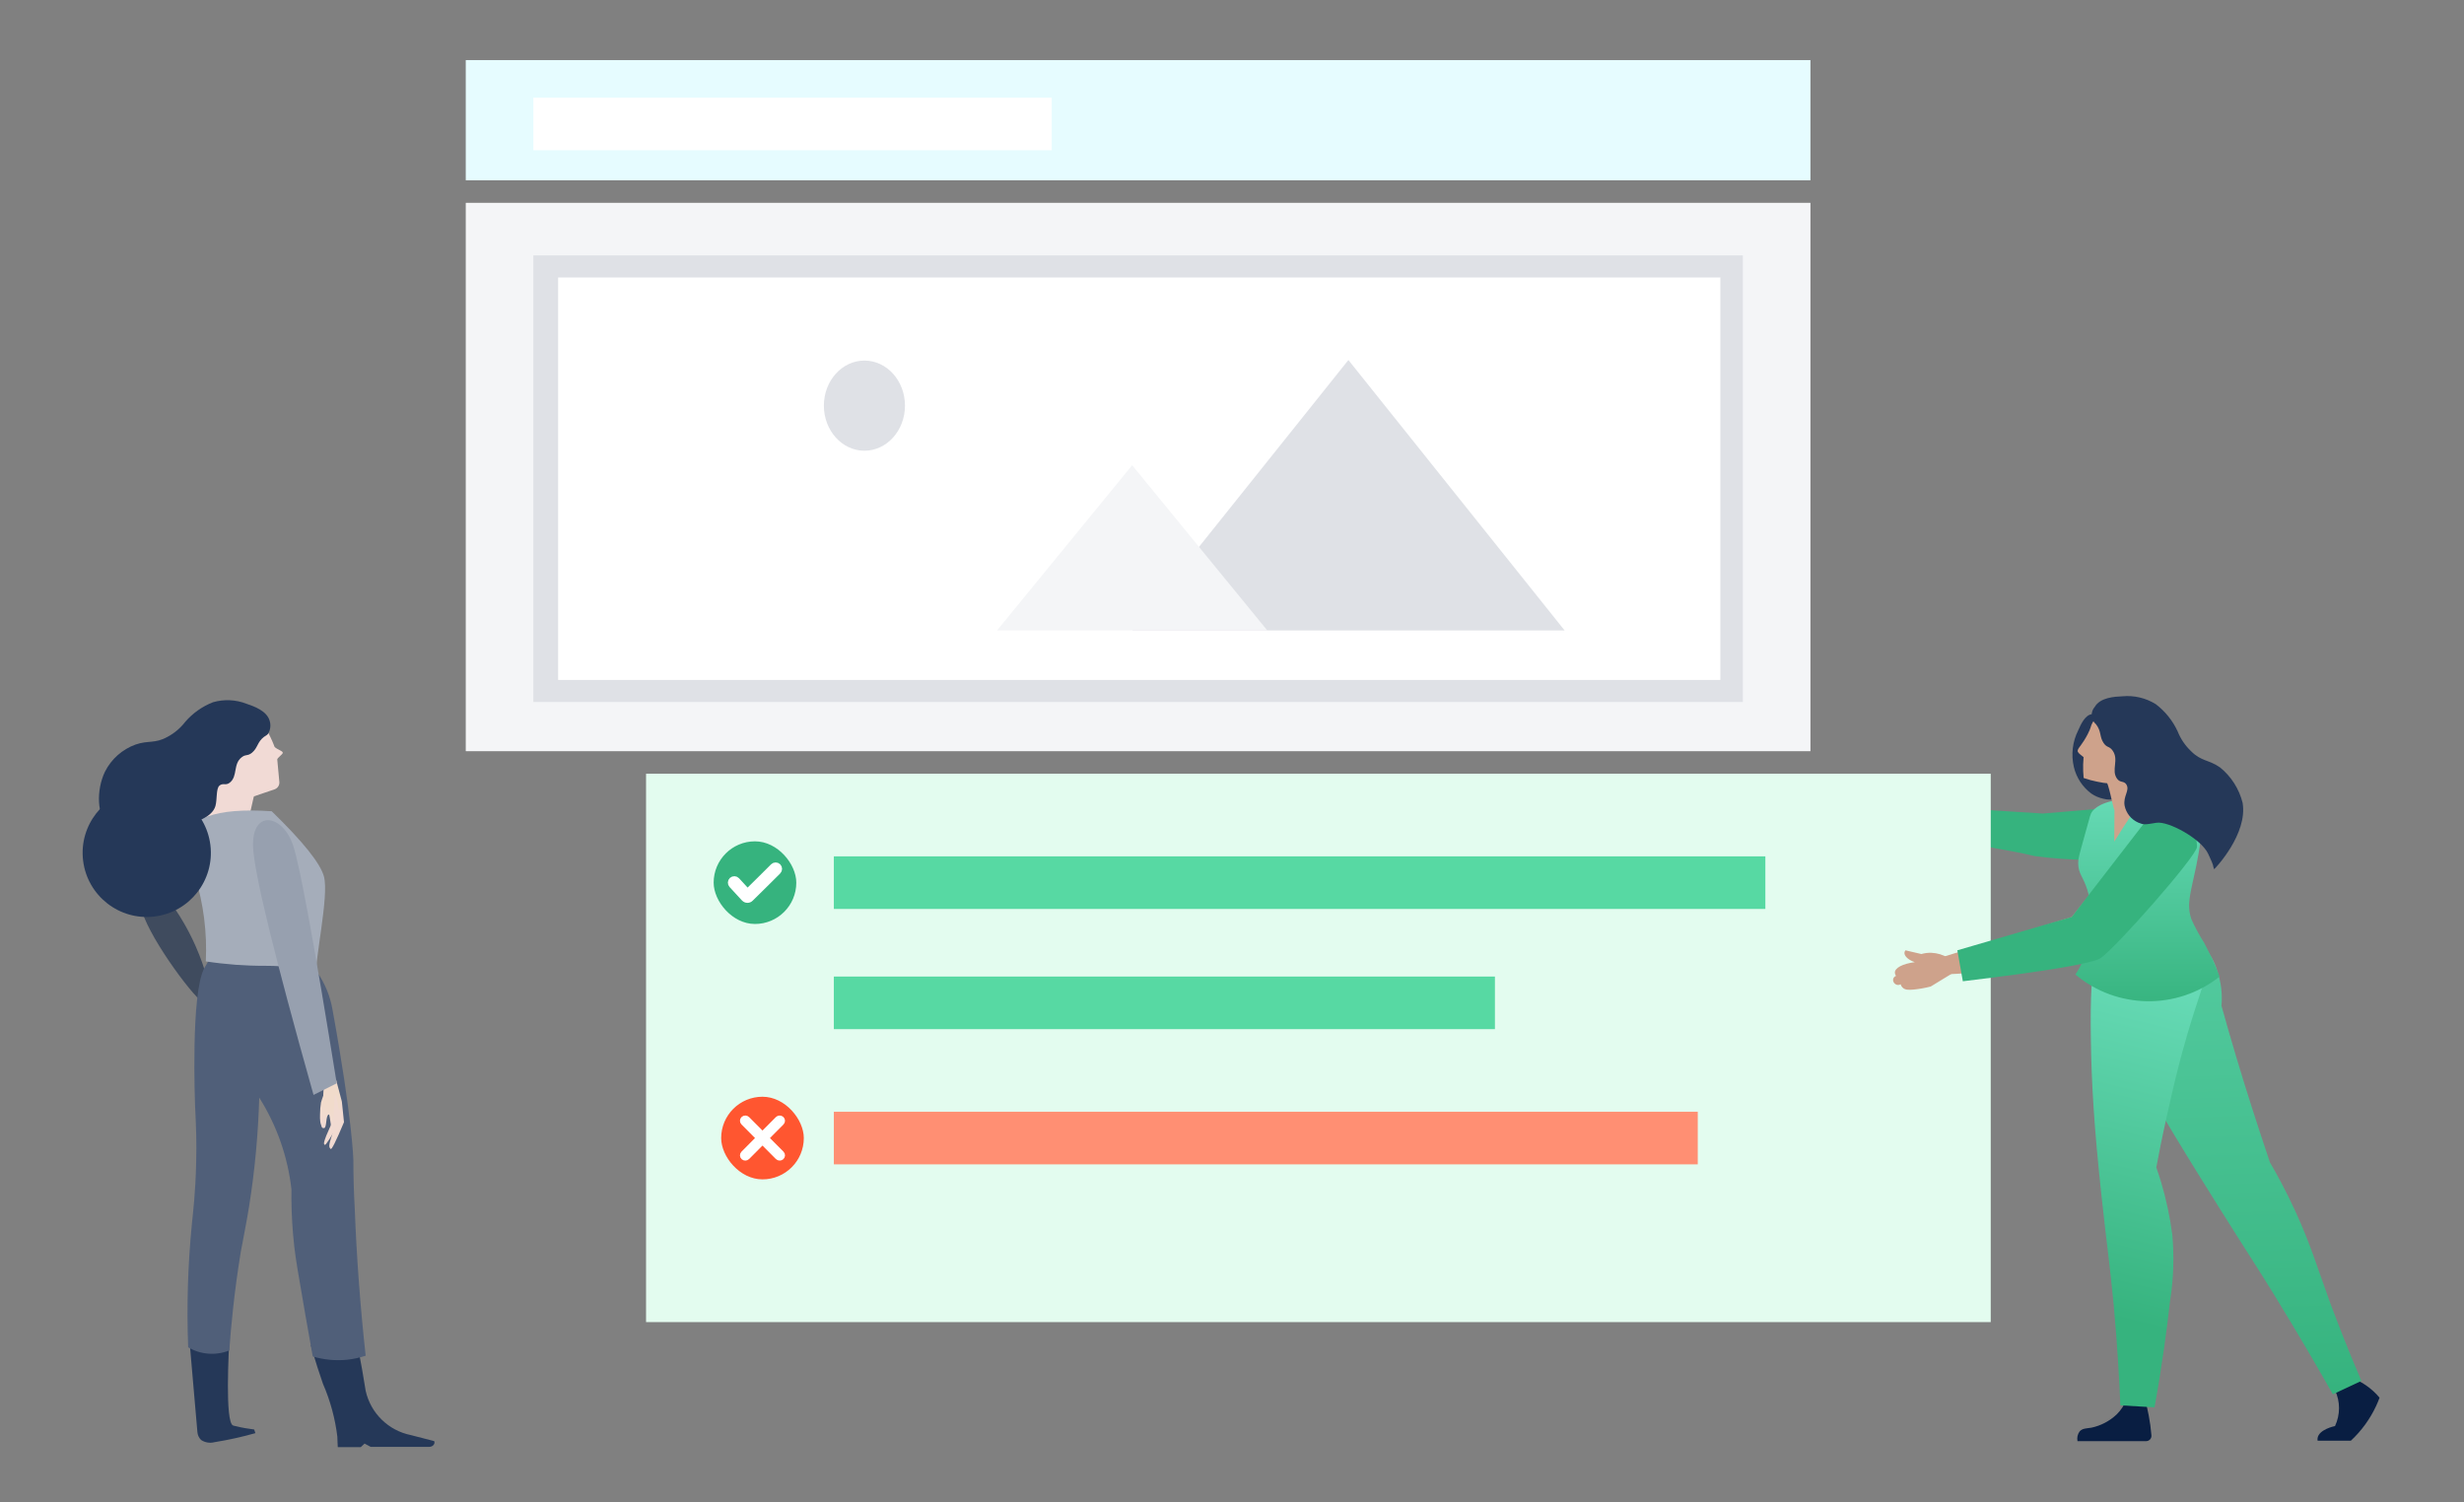 <svg xmlns="http://www.w3.org/2000/svg" xmlns:xlink="http://www.w3.org/1999/xlink" width="328" height="200" viewBox="0 0 328 200">
  <rect x="0" y="0" width="328" height="200" fill="#808080" stroke="none"/>
  <defs>
    <path id="design-decision-step2-a" d="M3.087,5.189 C2.915,5.003 2.626,4.991 2.439,5.163 C2.253,5.335 2.241,5.624 2.413,5.811 L4.069,7.607 C4.315,7.848 4.682,7.848 4.909,7.62 C4.937,7.593 4.937,7.593 5.076,7.456 C5.211,7.324 5.362,7.175 5.524,7.016 C5.986,6.56 6.449,6.104 6.881,5.676 L6.9,5.658 C7.667,4.899 8.25,4.319 8.576,3.989 C8.754,3.808 8.752,3.518 8.572,3.34 C8.392,3.163 8.101,3.165 7.924,3.345 C7.601,3.672 7.02,4.25 6.255,5.006 L6.237,5.025 C5.805,5.451 5.343,5.907 4.88,6.363 C4.747,6.494 4.622,6.617 4.507,6.731 L3.087,5.189 Z"/>
    <linearGradient id="design-decision-step2-b" x1="47.009%" x2="50%" y1="-58.658%" y2="100%">
      <stop offset="0%" stop-color="#66DAB5"/>
      <stop offset="100%" stop-color="#36B37E"/>
    </linearGradient>
    <linearGradient id="design-decision-step2-c" x1="51.851%" x2="47.858%" y1="14.832%" y2="83.707%">
      <stop offset="0%" stop-color="#66DAB5"/>
      <stop offset="100%" stop-color="#36B37E"/>
    </linearGradient>
    <linearGradient id="design-decision-step2-d" x1="50%" x2="50%" y1="0%" y2="100%">
      <stop offset="0%" stop-color="#66DAB5"/>
      <stop offset="100%" stop-color="#36B37E"/>
    </linearGradient>
    <linearGradient id="design-decision-step2-e" x1="98.621%" x2="43.744%" y1="49.045%" y2="49.045%">
      <stop offset="0%" stop-color="#F1DAD5"/>
      <stop offset="100%" stop-color="#F1DBCB"/>
    </linearGradient>
    <linearGradient id="design-decision-step2-f" x1="98.621%" x2="43.744%" y1="49.045%" y2="49.045%">
      <stop offset="0%" stop-color="#F1DAD5"/>
      <stop offset="100%" stop-color="#F1DBCB"/>
    </linearGradient>
  </defs>
  <g fill="none" fill-rule="evenodd">
    <g transform="translate(62 27)">
      <rect width="179" height="73" fill="#F4F5F7" transform="matrix(1 0 0 -1 0 73)"/>
      <g transform="translate(8.995 7)">
        <rect width="161.01" height="59.45" fill="#DFE1E6"/>
        <polygon fill="#FFF" points="3.301 2.936 158.014 2.936 158.014 56.514 3.301 56.514"/>
        <polygon fill="#DFE1E6" points="108.5 13.927 137.285 49.927 79.717 49.927"/>
        <polygon fill="#F4F5F7" points="79.717 27.927 97.707 49.927 61.727 49.927"/>
        <ellipse cx="44.075" cy="20" fill="#DFE1E6" fill-rule="nonzero" rx="5.397" ry="6"/>
      </g>
    </g>
    <path fill="#36B37E" d="M260.555,107.573 L262.345,106.095 C265.233,108.89 257.361,108.68 260.555,111.12 C262.855,112.88 266.564,112.88 270.83,113.961 C275.756,114.619 280.746,114.649 285.68,114.051 C286.15,113.993 286.61,113.875 287.05,113.701 C287.25,113.621 290.52,112.281 290.33,110.051 C290.21,108.641 288.75,107.281 286.76,107.051 L271.93,108.301 L260.555,107.573 Z"/>
    <g transform="translate(86 103)">
      <rect width="179" height="73" fill="#E3FCEF" transform="matrix(1 0 0 -1 0 73)"/>
      <rect width="124" height="7" x="25" y="11" fill="#57D9A3"/>
      <rect width="88" height="7" x="25" y="27" fill="#57D9A3"/>
      <g transform="translate(9 9)">
        <rect width="11" height="11" fill="#36B37E" rx="5.5"/>
        <use fill="#FFF" fill-rule="nonzero" stroke="#FFF" stroke-width=".8" xlink:href="#design-decision-step2-a"/>
      </g>
      <g transform="translate(10 43)">
        <rect width="11" height="11" fill="#FF5630" rx="5.5"/>
        <path fill="#FFF" stroke="#FFF" d="M5.79,5.5 L7.943,3.334 C8.023,3.254 8.018,3.128 7.933,3.054 C7.847,2.979 7.713,2.983 7.634,3.063 L5.5,5.209 L3.366,3.063 C3.287,2.983 3.153,2.979 3.067,3.054 C2.982,3.128 2.977,3.254 3.057,3.334 L5.21,5.5 L3.057,7.666 C2.977,7.746 2.982,7.872 3.067,7.946 C3.108,7.982 3.16,8 3.212,8 C3.268,8 3.325,7.979 3.366,7.937 L5.5,5.791 L7.634,7.937 C7.675,7.979 7.732,8 7.788,8 C7.84,8 7.892,7.982 7.933,7.946 C8.018,7.872 8.023,7.746 7.943,7.666 L5.79,5.5 Z"/>
      </g>
      <rect width="115" height="7" fill="#FF8F73" transform="translate(25 45)"/>
    </g>
    <g transform="translate(252 88)">
      <path fill="#CEA28B" fill-rule="nonzero" d="M8.555,41.164 L5.013,43.326 C4.25,43.526 3.472,43.663 2.687,43.738 C2.08,43.789 1.575,43.799 1.246,43.449 C1.132,43.329 1.048,43.185 0.999,43.027 C0.798,43.157 0.54,43.157 0.34,43.027 C0.124,42.903 -0.007,42.67 0,42.42 C0.014,42.187 0.17,41.987 0.391,41.916 C0.294,41.788 0.24,41.633 0.237,41.473 C0.237,40.845 1.266,40.299 2.893,40.083 C2.049,39.805 1.503,39.291 1.513,38.848 C1.522,38.724 1.569,38.605 1.647,38.508 L3.768,39.002 C4.199,38.878 4.647,38.822 5.096,38.838 C5.885,38.87 6.653,39.1 7.33,39.507 L8.555,41.164 Z"/>
      <path fill="#091E42" fill-rule="nonzero" d="M60.703,95.304 C62.287,95.825 63.693,96.781 64.759,98.063 C64.625,98.423 64.481,98.783 64.306,99.154 C63.494,100.901 62.351,102.475 60.94,103.786 L56.513,103.786 C56.493,103.667 56.493,103.545 56.513,103.426 C56.698,102.294 58.706,101.861 58.829,101.841 C59.541,100.328 59.541,98.577 58.829,97.064 L60.703,95.304 Z"/>
      <path fill="url(#design-decision-step2-b)" d="M29.038,39.644 C26.887,43.308 29.996,49.392 33.701,56.547 C34.731,58.523 36.285,61.405 43.326,72.636 C47.238,78.875 48.041,80.027 50.532,84.042 C54.073,89.797 56.812,94.552 58.541,97.61 L62.34,95.829 C60.497,91.526 59.138,87.975 58.222,85.535 C56.348,80.388 55.576,77.67 53.579,73.305 C52.262,70.433 51.006,68.158 50.172,66.748 C49.383,64.415 48.604,62.05 47.835,59.655 C46.339,54.989 44.967,50.401 43.718,45.892 C43.851,44.341 43.666,42.778 43.172,41.301 C42.746,39.841 41.952,38.516 40.866,37.451 C37.922,34.991 31.097,36.144 29.038,39.644 Z"/>
      <path fill="#091E42" fill-rule="nonzero" d="M33.568,98.444 C33.743,99.061 33.897,99.72 34.031,100.42 C34.199,101.298 34.32,102.185 34.391,103.076 C34.409,103.275 34.341,103.472 34.206,103.619 C34.071,103.766 33.88,103.849 33.681,103.848 L24.55,103.848 C24.46,103.399 24.56,102.933 24.828,102.561 C25.198,102.129 25.744,102.16 26.393,102.057 C27.665,101.789 28.837,101.172 29.779,100.276 C30.34,99.723 30.775,99.056 31.056,98.32 L33.568,98.444 Z"/>
      <path fill="url(#design-decision-step2-c)" d="M35.369,33.725 C33.349,33.208 31.205,33.523 29.419,34.6 C27.185,36.133 26.135,39.139 26.331,50.391 C26.403,55.991 26.753,62.064 27.741,71.164 C28.482,78.01 28.771,79.616 29.368,85.7 C29.882,91.351 30.129,95.994 30.253,99.082 L34.803,99.35 C35.832,93.698 36.45,88.922 36.862,85.257 C37.334,82.323 37.438,79.342 37.171,76.383 C36.863,74.018 36.367,71.681 35.688,69.394 C35.472,68.673 35.246,68.014 35.04,67.417 C35.318,65.894 35.781,63.526 36.429,60.633 C37.232,57.051 37.943,53.88 39.106,49.907 C41.051,43.226 41.844,42.536 41.36,40.354 C40.715,37.22 38.422,34.683 35.369,33.725 L35.369,33.725 Z"/>
      <path fill="url(#design-decision-step2-d)" d="M43.46,42.011 C37.808,46.481 29.793,46.364 24.272,41.733 C24.859,40.838 25.333,39.873 25.682,38.861 C26.614,36.144 26.675,33.204 25.857,30.451 C25.26,28.577 24.673,28.392 24.643,26.91 C24.643,26.251 24.746,25.952 25.621,22.792 C26.259,20.476 26.279,20.342 26.496,20.044 C26.712,19.745 27.7,18.53 31.385,18.345 C34.848,18.241 38.276,19.058 41.319,20.713 C41.114,22.928 40.791,25.131 40.351,27.311 C39.641,30.801 39.023,32.283 39.703,34.352 C40.197,35.445 40.768,36.501 41.412,37.513 C42.186,38.969 42.87,40.471 43.46,42.011 L43.46,42.011 Z"/>
      <g fill-rule="nonzero" transform="rotate(-21 34.1 -54.756)">
        <path fill="#253858" d="M2.361,1.569 C1.101,2.709 0.284,4.259 0.055,5.944 C-0.138,7.379 0.179,8.836 0.951,10.061 C1.284,10.549 1.711,10.965 2.207,11.286 C2.646,11.608 3.16,11.813 3.699,11.883 C5.758,11.791 7.261,3.998 5.758,1.136 C5.592,0.722 5.26,0.397 4.842,0.241 C3.947,-0.027 2.948,0.982 2.361,1.569 Z"/>
        <path fill="#CEA28B" d="M1.27,4.245 C1.306,4.405 1.369,4.558 1.455,4.698 C1.537,4.862 1.63,5.02 1.733,5.172 C1.599,5.45 1.466,5.748 1.332,6.057 C1.103,6.615 0.907,7.185 0.745,7.766 C1.227,8.178 1.74,8.553 2.279,8.888 C3.221,9.521 4.266,9.984 5.367,10.257 C6.128,10.464 6.921,10.523 7.704,10.432 C10.271,10.098 12.164,7.867 12.076,5.28 C11.988,2.692 9.948,0.595 7.364,0.436 C6.337,0.368 5.32,0.675 4.502,1.301 C4.029,1.702 4.122,1.826 3.339,2.516 C3.092,2.738 2.835,2.947 2.567,3.144 C1.774,3.741 1.27,3.885 1.27,4.245 Z"/>
        <path fill="#CEA28B" d="M7.899,7.652 C6.994,9.209 6.917,11.113 7.694,12.738 C6.843,13.3 5.981,13.887 5.11,14.498 C3.854,15.383 2.656,16.262 1.517,17.133 L3.03,13.263 C3.047,12.249 3.601,9.878 3.379,8.888 L7.899,7.652 Z"/>
      </g>
      <path fill="#CEA28B" fill-rule="nonzero" d="M6.176,39.53 L6.712,41.713 C10.828,41.567 14.932,41.182 19.003,40.56 C21.947,40.096 24.706,39.53 27.238,38.913 C31.224,35.708 34.787,32.01 37.841,27.908 C38.131,27.518 38.369,27.093 38.551,26.642 C38.634,26.436 39.962,23.049 38.16,21.598 C37.028,20.682 34.969,20.816 33.384,22.123 L23.779,34.064 L6.176,39.53 Z"/>
      <path fill="#36B37E" d="M23.779,34.064 L8.555,38.508 L9.288,42.627 C20.287,41.303 26.383,40.285 27.576,39.574 C29.367,38.508 40.461,25.929 40.461,24.729 C40.461,24.219 40.125,20.546 38.338,19.678 C37.661,19.349 36.17,19.792 33.866,21.008 L23.779,34.064 Z"/>
      <path fill="#253858" fill-rule="nonzero" d="M30.344,7.871 C30.529,8.653 30.899,8.499 31.095,9.209 C31.517,10.712 29.932,11.587 30.323,12.977 C30.508,13.646 31.085,13.512 31.198,14.13 C31.363,15.036 30.22,15.386 29.963,16.673 C29.801,17.675 30.13,18.693 30.848,19.411 C31.458,19.986 31.526,19.977 33.102,20.306 C34.678,20.636 37.899,24.424 38.057,26.642 C38.216,28.86 38.057,28.044 38.057,28.834 C38.273,28.772 43.942,26.051 44.766,21.943 C44.999,20.045 44.609,18.123 43.654,16.467 C42.624,14.943 41.595,14.83 40.813,13.039 C40.356,12.073 40.113,11.019 40.102,9.951 C39.996,8.385 39.508,6.869 38.682,5.534 C37.736,4.284 36.404,3.38 34.894,2.961 C33.936,2.642 32.114,2.045 30.971,2.961 C30.584,3.16 30.293,3.507 30.165,3.924 C30.037,4.341 30.083,4.792 30.292,5.174 C30.652,6.358 30.117,6.862 30.344,7.871 Z" transform="rotate(-21 37.377 15.653)"/>
    </g>
    <g transform="matrix(-1 0 0 1 58 90)">
      <path fill="#253858" fill-rule="nonzero" d="M32.885 87.234C30.87 87.935 29.403 87.907 27.406 87.155 27.575 90.034 28.053 99.258 26.992 99.755 26.861 99.804 26.724 99.838 26.585 99.856L25.965 100.003C25.716 100.059 25.231 100.15 24.169 100.296L24 100.782C25.8 101.29 27.629 101.693 29.476 101.99 30.079 102.146 30.721 102.035 31.237 101.685 31.52 101.405 31.693 101.032 31.723 100.635L32.885 87.234zM10.79 87.155C11.647 87.929 12.676 88.487 13.793 88.78 14.716 89.031 15.674 89.123 16.627 89.051 16.017 91.253 15.43 93.003 15.013 94.2 14.035 96.447 13.389 98.824 13.093 101.256 13.093 101.843 13.037 102.329 13.037 102.645L9.977 102.645 9.469 102.171 8.656 102.611.877 102.611C.392 102.611.042 102.216.2 101.843L.2 101.843 3.305 101.042C6.3 100.44 8.659 98.13 9.322 95.148 9.616 93.308 9.966 91.275 10.259 89.819 10.417 88.916 10.594 88.028 10.79 87.155z"/>
      <path fill="#091E42" fill-opacity=".54" d="M31.011,43.424 C32.574,42.41 38.697,34.017 39.231,30.7 C38.689,28.024 37.165,22.65 32.524,19.827 C30.435,18.563 27.094,17.445 26.213,18.45 C25.332,19.455 28.189,23.215 28.821,24.095 L34.726,30.96 C32.96,33.556 31.594,36.403 30.673,39.405 L31.011,43.424 Z"/>
      <path fill="#505F79" d="M30.785,38.843 C30.582,38.482 30.356,38.109 30.356,38.109 L30.356,38.109 C30.198,37.861 30.052,37.646 29.916,37.477 C29.623,37.534 29.137,37.624 28.516,37.692 C27.895,37.759 27.568,37.759 27.387,37.771 C26.123,37.85 23.695,37.951 16.944,37.996 C16.535,38.428 16.158,38.889 15.815,39.374 C14.754,40.88 14.044,42.604 13.737,44.421 C11.084,58.929 10.96,64.427 10.96,64.427 C10.96,66.542 10.899,68.687 10.779,70.863 C10.519,77.637 10.011,84.23 9.323,90.474 C10.143,90.747 10.991,90.929 11.852,91.016 C13.371,91.16 14.905,91.011 16.368,90.575 C17.056,86.748 17.644,83.384 18.118,80.572 C18.547,78.077 18.806,76.485 18.987,74.306 C19.16,72.316 19.232,70.319 19.202,68.322 C19.693,63.982 21.16,59.81 23.492,56.117 C23.628,60.932 24.073,65.733 24.824,70.49 C25.197,72.838 25.456,73.967 25.953,76.677 C26.856,82.232 27.263,86.771 27.477,89.774 C29.269,90.491 31.292,90.337 32.953,89.356 C33.161,83.872 32.995,78.379 32.456,72.917 C32.31,71.495 31.982,68.751 31.892,64.935 C31.813,62.101 31.892,60.092 32.039,57.032 C32.027,57.055 32.648,42.174 30.785,38.843 Z"/>
      <path fill="#F1DAD5" fill-rule="nonzero" d="M26.495,5.293 C25.114,6.004 23.85,6.921 22.747,8.014 C22.623,8.161 22.578,8.229 22.16,8.274 C21.742,8.319 21.268,8.274 21.257,8.499 C21.245,8.725 21.618,9.312 21.584,9.549 L20.094,12.203 C19.895,12.577 19.969,13.038 20.274,13.332 L20.918,13.93 L24.937,17.645 C28.98,14.878 29.868,11.77 29.913,11.379 C29.566,10.679 25.177,6.958 25.547,6.343 C25.81,5.948 26.129,5.595 26.495,5.293 Z" transform="rotate(-24 24.948 11.469)"/>
      <path fill="#F1DAD5" fill-rule="nonzero" d="M24.174,19.554 L30.157,20.096 C29.983,18.006 30.174,15.901 30.722,13.875 L24.738,13.333 L24.174,19.554 Z" transform="rotate(-18 27.448 16.715)"/>
      <path fill="#A5ADBA" d="M21.832,17.994 C25.581,17.741 28.426,17.972 30.368,18.687 C31.41,19.084 32.387,19.631 33.269,20.313 L34.285,21.194 C33.366,22.953 32.61,24.794 32.027,26.692 C30.901,30.344 30.42,34.165 30.605,37.982 C27.99,38.384 25.347,38.58 22.702,38.569 C16.413,38.569 15.925,40.085 15.925,40.085 C16.144,37.858 14.178,29.306 14.876,26.692 C15.341,24.949 17.66,22.05 21.832,17.994 Z"/>
      <circle cx="38.465" cy="23.535" r="8.535" fill="#253858" fill-rule="nonzero" transform="rotate(7 38.465 23.535)"/>
      <path fill="#253858" fill-rule="nonzero" d="M24.929,8.486 C25.425,9.096 25.685,8.802 26.159,9.344 C27.164,10.473 26.159,11.941 27.096,12.991 C27.548,13.499 27.988,13.138 28.361,13.634 C28.734,14.131 28.282,15.486 28.361,16.401 C28.508,17.981 30.687,19.257 32.369,19.562 C33.498,19.765 33.746,19.426 35,19.393 C38.635,19.302 39.956,22.091 41.774,21.493 C43.592,20.894 44.359,17.36 43.671,14.718 C43.161,12.901 41.973,11.349 40.351,10.383 C38.804,9.48 37.867,9.818 36.388,8.576 C35.574,7.921 34.912,7.096 34.446,6.16 C33.683,4.829 32.605,3.705 31.308,2.886 C29.943,2.193 28.388,1.966 26.882,2.243 C25.911,2.378 24.048,2.626 23.427,3.902 C23.146,4.437 23.109,5.066 23.325,5.63 C23.45,5.855 23.551,5.889 23.788,6.138 C24.522,6.984 24.296,7.696 24.929,8.486 Z" transform="rotate(-11 33.553 11.852)"/>
      <g transform="scale(1 -1) rotate(-73 -34.246 -32.406)">
        <path fill="url(#design-decision-step2-e)" fill-rule="nonzero" d="M3.62,5 C3.32,5.62 3.36,5.86 3.46,6 C3.71,6.27 4.46,5.82 4.66,6.06 C4.86,6.3 4.61,6.41 4.54,6.53 C4.47,6.65 4.18,6.92 3.63,7.23 C3.266,7.456 2.884,7.653 2.49,7.82 C2.28,7.88 2.02,7.95 1.49,8.06 L1.12,8.14 L0,6.819 L2.55,5.23 C2.855,5.065 3.205,4.998 3.55,5.04 L3.62,5 Z"/>
        <g transform="rotate(15 -2.107 8.36)">
          <path fill="url(#design-decision-step2-f)" fill-rule="nonzero" d="M5.354,2.571 C6.441,2.922 3.87,4.482 3.993,4.654 C4.3,4.985 5.616,3.929 5.861,4.224 C6.107,4.518 5.8,4.653 5.714,4.8 C5.628,4.948 5.272,5.279 4.597,5.66 C4.151,5.937 3.683,6.179 3.198,6.384 C2.94,6.457 2.621,6.543 1.971,6.678 L1.517,6.776 L0.268,5.57 L3.272,3.205 C3.522,3.07 4.216,2.859 5.354,2.571 Z"/>
          <path fill="#F1DAD1" d="M4.038,-0.181 L3.708,2.555 C4.731,5.124 5.302,6.32 5.422,6.144 C5.512,6.013 5.786,6.007 5.422,4.795 C5.34,4.521 5.132,3.775 4.796,2.555 L4.038,-0.181 Z" transform="scale(1 -1) rotate(-59 -.628 0)"/>
          <path fill="#F1DAD1" d="M4.03,0.522 C3.888,0.556 3.638,1.672 3.279,3.87 C4.502,6.161 5.179,7.271 5.311,7.2 C5.508,7.093 5.452,6.833 5.14,5.98 C5.051,5.733 4.74,4.986 4.21,3.738 C4.183,1.572 4.122,0.5 4.03,0.522 Z" transform="scale(1 -1) rotate(-59 -2.474 0)"/>
        </g>
      </g>
      <path fill="#97A0AF" d="M24.315,22.648 C24.442,17.682 20.318,18.384 18.947,22.648 C18.032,25.491 16.109,36.013 13.177,54.215 L16.263,55.758 C21.547,36.996 24.231,25.959 24.315,22.648 Z"/>
    </g>
    <rect width="179" height="16" x="62" y="8" fill="#E6FCFF" transform="matrix(1 0 0 -1 0 32)"/>
    <rect width="69" height="7" x="71" y="13" fill="#FFF"/>
  </g>
</svg>
